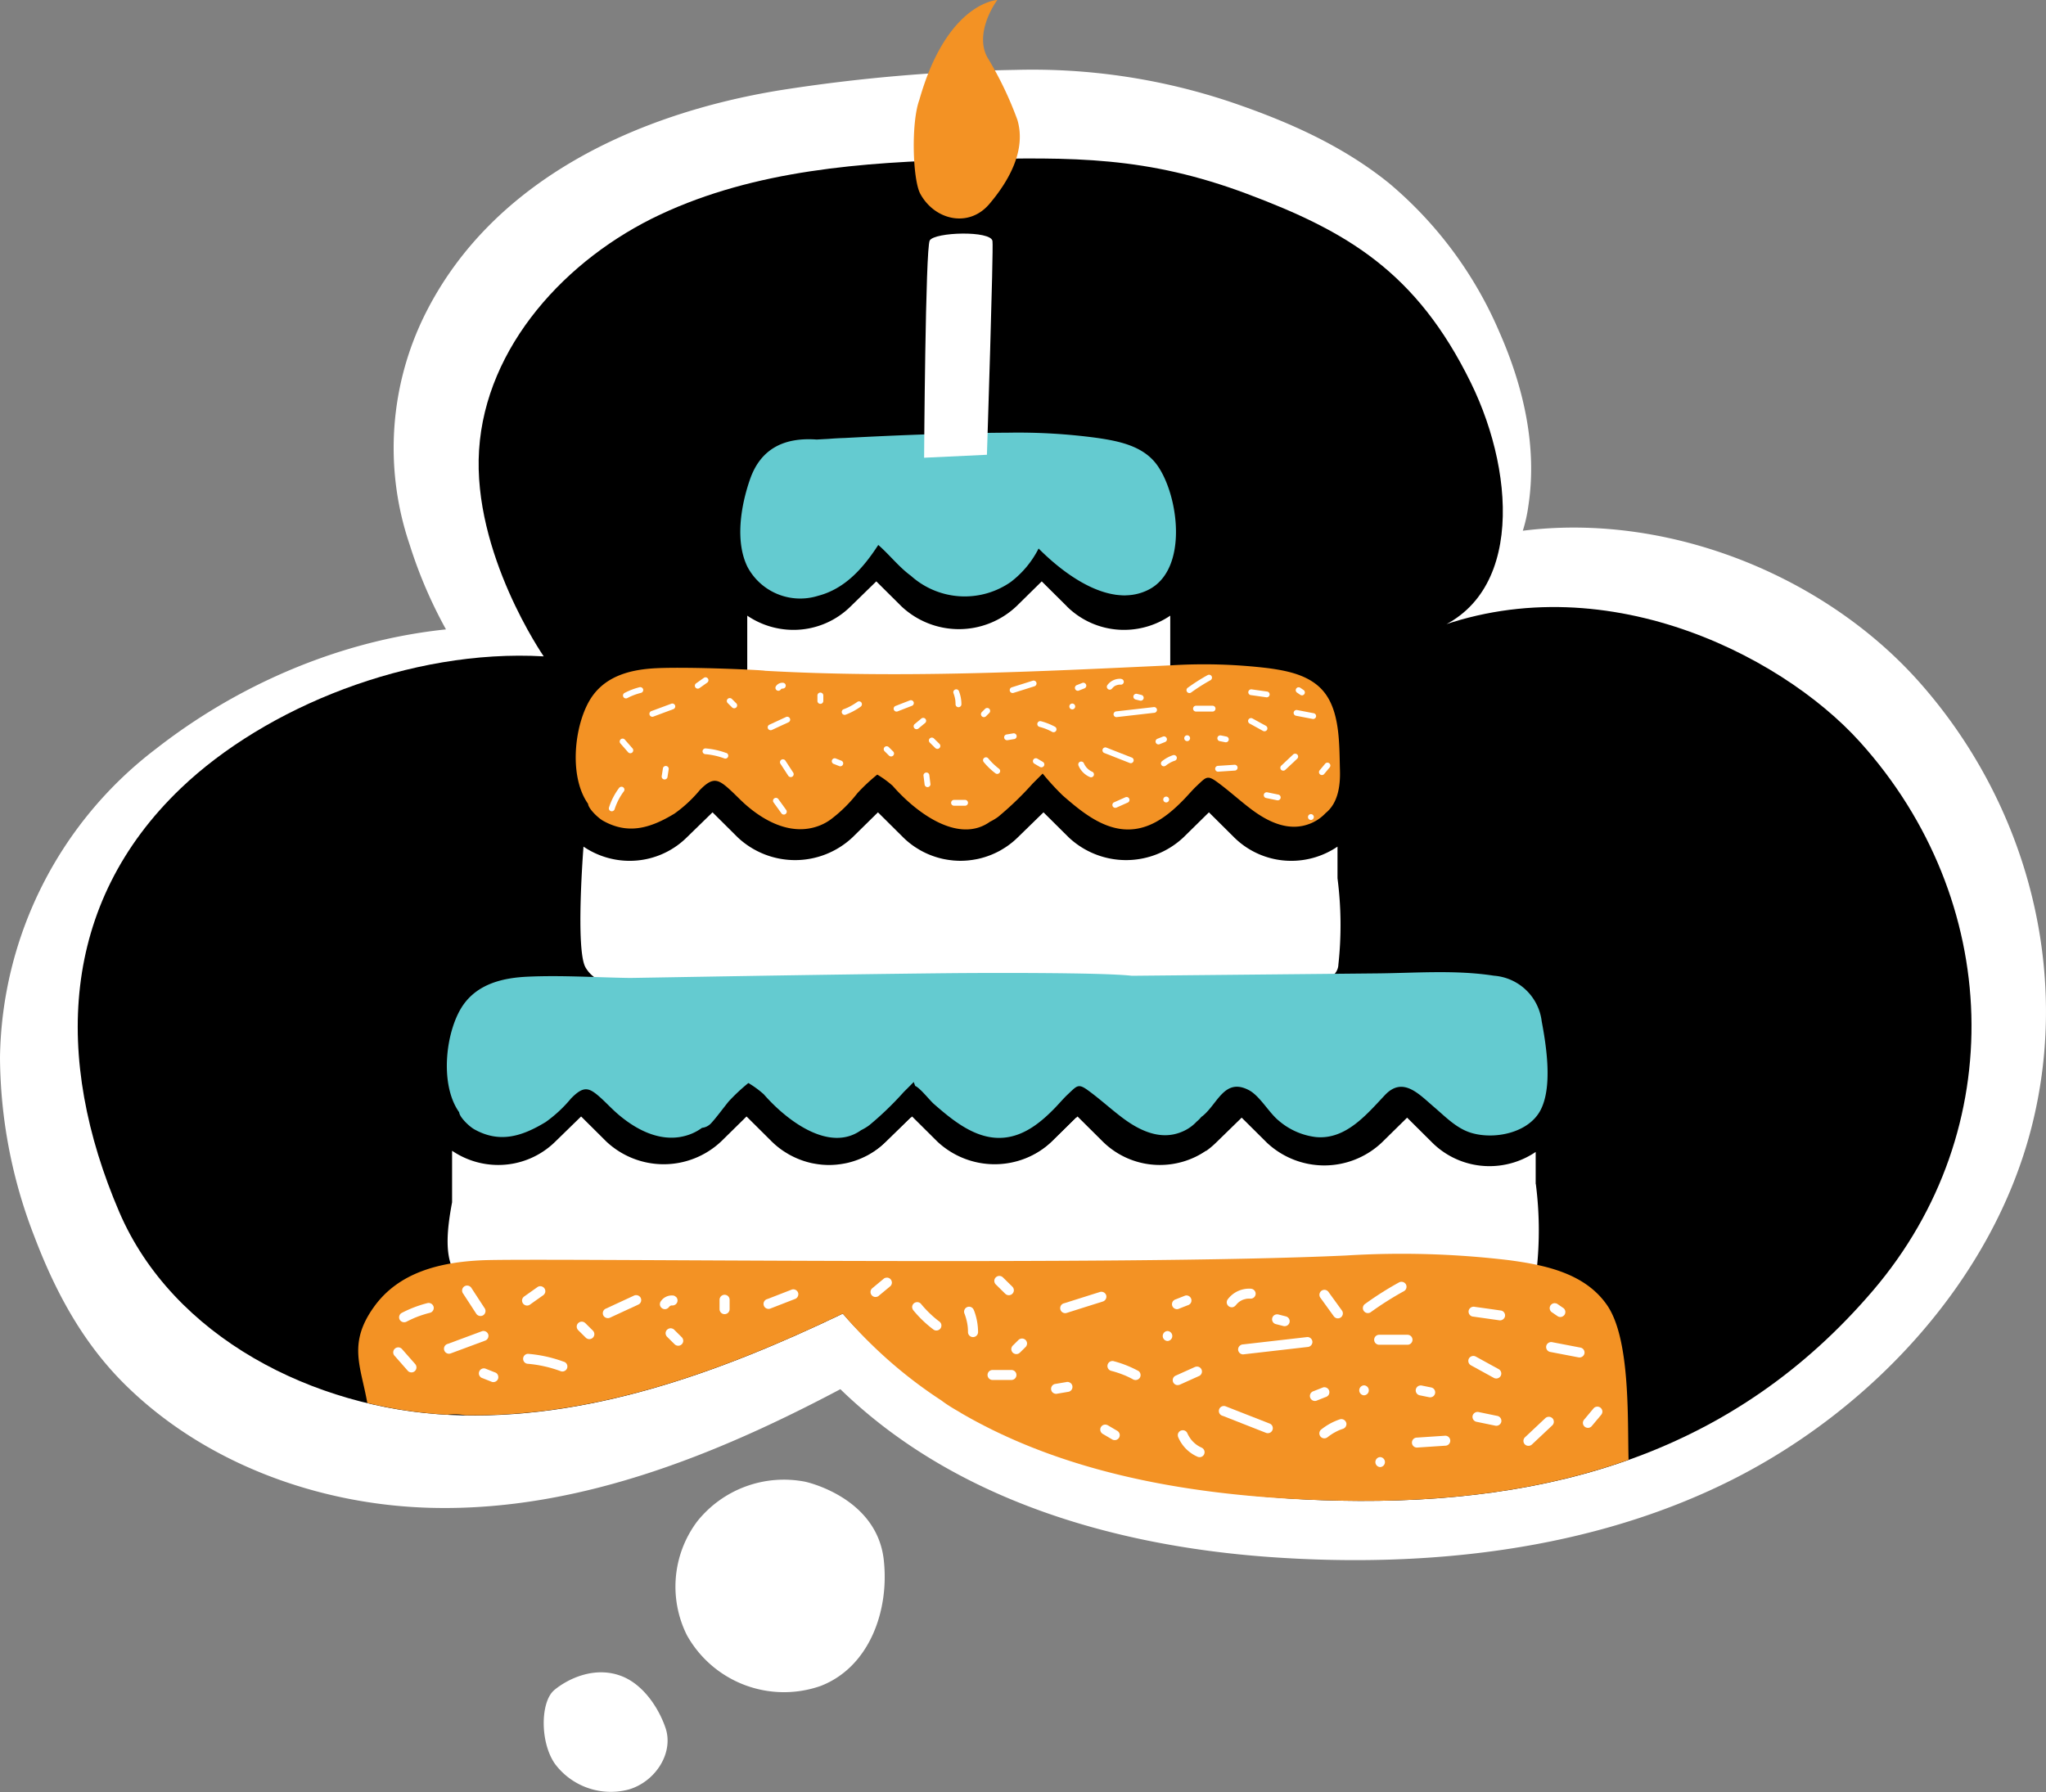 <svg xmlns="http://www.w3.org/2000/svg" width="213" height="186.587" viewBox="0 0 213 186.587"><rect x="0" y="0" width="213" height="186.587" fill="#808080" stroke="none"/><defs><style>.a{fill:#fff;}.b{fill:#f39224;}.c{fill:#64cbd0;}</style></defs><g transform="translate(-327.92 -84.44)"><path class="a" d="M378.859,148.689c-14.6-.222-30.04,7-38.86,16.433-12.6,13.47-12.535,30.813-4.619,47.6,6.444,13.667,22.109,21.026,37.016,21.08s29.165-5.992,42.279-13.164c13.638,14.766,35.144,18.977,55.049,18.529,23.227-.524,42.82-7.327,57.027-25.97s12.129-44.265-4.113-61.175c-9.242-9.623-29.935-19.1-48.512-9.928,11.158-3.335,9.909-17.94,4.355-28.338-6.473-12.119-14.237-16.309-25.3-20.013s-19.064-3.313-30.673-2.511c-11.372.787-23.021,2.189-33.1,7.574s-18.385,15.573-18.605,27.152,8.056,22.73,8.056,22.73" transform="translate(1.371 4.329)"/><path class="a" d="M380.23,146.722c-13-.13-25.937,4.788-36.082,12.724a41.12,41.12,0,0,0-16.228,32.121,52.1,52.1,0,0,0,3.561,18.608c2.2,5.793,5.047,11.117,9.513,15.514,8.278,8.146,20.028,12.432,31.583,12.773,16.049.474,31.377-6.08,45.16-13.6l-4.064-.519c11.927,12.8,29.441,18.042,46.52,19.253,16.218,1.149,33.353-.667,48.006-8.029,14.579-7.326,27.157-20.815,31.216-36.73,4.155-16.291-.494-33.664-11.591-46.241-11.176-12.668-30.522-19.36-47.045-14.722a42.159,42.159,0,0,0-6.977,2.7c-3.412,1.655-1.024,7.2,2.583,6.077a15.125,15.125,0,0,0,10.632-12.416c.978-6.234-.5-12.528-3.023-18.238a41.559,41.559,0,0,0-11.464-15.452c-4.844-3.913-10.471-6.4-16.343-8.407a64.928,64.928,0,0,0-22.561-3.392,176.215,176.215,0,0,0-24.5,2.118c-14.841,2.421-29.935,9.3-36.933,23.286a31.25,31.25,0,0,0-1.628,24.019,47.862,47.862,0,0,0,6.764,13.548,3.468,3.468,0,0,0,4.586,1.193c1.441-.836,2.281-3.093,1.2-4.549-5.613-7.6-9.388-17.866-6.62-27.078,3.788-12.608,16.211-19.915,28.57-22.85,7.178-1.7,14.543-2.267,21.889-2.731,6.689-.423,13.433-.634,20.011.756a70.036,70.036,0,0,1,9.945,2.986,44.048,44.048,0,0,1,6.986,3.22,31.422,31.422,0,0,1,11.044,10.679,46.429,46.429,0,0,1,2.651,4.707,31.367,31.367,0,0,1,3.039,11.907c.01.656-.005,1.313-.052,1.968-.024.318-.051.638-.093.956.088-.68-.049.217-.076.357a15.259,15.259,0,0,1-.55,2.062c.008-.027-.345.881-.156.435a6.581,6.581,0,0,0-.337.665c-.139.255-.288.508-.447.753-.1.162-.215.323-.327.479q.3-.37.078-.1a10.92,10.92,0,0,1-1.345,1.352c-.719.609.316-.2-.164.113-.3.2-.606.393-.924.567-.281.154-.57.3-.863.426.523-.227-.665.211-.78.247q1.292,3.038,2.583,6.077a35.228,35.228,0,0,1,24.112-2.032,42.5,42.5,0,0,1,30.519,27.995,43.489,43.489,0,0,1,1.947,20.867c-2.406,14.719-12.7,27.264-25.376,34.728-12.755,7.508-27.836,9.635-42.621,9.324-15.062-.318-31.3-3.558-43.067-13.469a48.7,48.7,0,0,1-4.285-4.091,3.433,3.433,0,0,0-4.066-.519c-11.288,6.155-23.552,11.7-36.583,12.579-10.21.692-20.693-1.756-28.781-7.879a30.455,30.455,0,0,1-9.341-11.423,50.967,50.967,0,0,1-4.781-16.137,35.4,35.4,0,0,1,1.731-15.973,34.739,34.739,0,0,1,9.133-13.448,51.175,51.175,0,0,1,34.5-13.474c4.318.044,4.321-6.6,0-6.649" transform="translate(0 2.972)"/><path d="M381.213,146.034c-13.92-.8-28.957,5.3-37.77,13.729-12.587,12.031-13.259,28.181-6.414,44.133,5.573,12.985,20.207,20.469,34.427,21.123s28.081-4.4,40.895-10.547c12.389,14.3,32.73,19.091,51.741,19.476,22.183.452,41.162-5.089,55.5-21.872s13.438-40.724-1.345-57.125c-8.412-9.334-27.756-18.989-45.867-11.205,10.787-2.654,10.214-16.3,5.351-26.21-5.666-11.545-12.9-15.761-23.291-19.657S436.4,94.027,425.285,94.3c-10.885.272-22.058,1.108-31.906,5.715s-18.2,13.756-18.894,24.528,6.728,21.488,6.728,21.488" transform="translate(3.309 6.748)"/><path class="a" d="M383.008,175.727a11.549,11.549,0,0,0-11.259,4.128,11.314,11.314,0,0,0-1.069,11.855A11.575,11.575,0,0,0,384.568,197c5.069-1.934,7.209-7.815,6.6-13.164-.744-6.527-8.156-8.107-8.156-8.107" transform="translate(28.754 62.998)"/><path class="a" d="M362.461,189.225c-1.426,1.2-1.5,5.427.1,7.689a7.259,7.259,0,0,0,7.7,2.639c2.8-.846,4.673-3.846,3.791-6.415-.714-2.086-2.284-4.433-4.446-5.331-2.847-1.179-5.725.222-7.151,1.418" transform="translate(23.148 71.205)"/><path d="M360.536,160.431a4.72,4.72,0,0,0,3.377-1.382l5.235-5.165,5.211,5.165a4.939,4.939,0,0,0,6.776,0l5.236-5.165,5.211,5.165a4.757,4.757,0,0,0,3.375,1.382h.034a4.713,4.713,0,0,0,3.375-1.382l5.236-5.165,5.211,5.165a4.942,4.942,0,0,0,6.777,0l5.235-5.165,5.211,5.165a4.8,4.8,0,0,0,8.17-3.372v-3.734a7.258,7.258,0,0,0-7.244-7.275c-.022,0-.046,0-.069,0H397.534a7.349,7.349,0,0,0-2.541.457,7.3,7.3,0,0,0-2.489-.457c-.022,0-.044,0-.068,0H363.08a7.307,7.307,0,0,0-7.339,7.275v3.734a4.781,4.781,0,0,0,4.795,4.754" transform="translate(19.248 41.667)"/><path class="a" d="M434.434,160.077c0-.02-.01-.037-.012-.056v-3.3a8.555,8.555,0,0,1-4.8,1.48,8.446,8.446,0,0,1-5.969-2.45l-2.617-2.6-2.643,2.6a8.722,8.722,0,0,1-11.963,0l-2.617-2.6-2.666,2.6a8.407,8.407,0,0,1-1.184.971v0c-.159.11-.323.211-.491.308l-.074.046c-.171.1-.343.188-.519.272-.017.008-.034.017-.051.024a8.464,8.464,0,0,1-1.69.6c-.032.007-.064.015-.1.024-.159.036-.323.064-.486.091-.088.015-.179.029-.267.041-.135.017-.272.034-.409.046-.218.017-.437.03-.658.03a.447.447,0,0,1-.047,0l-.047,0c-.222,0-.44-.014-.66-.03-.135-.012-.271-.029-.406-.046q-.137-.018-.269-.041c-.162-.027-.325-.056-.486-.091l-.095-.024a8.441,8.441,0,0,1-1.692-.6c-.017-.007-.034-.015-.051-.024-.176-.085-.349-.176-.519-.272l-.074-.046c-.168-.1-.332-.2-.492-.308v0a8.392,8.392,0,0,1-1.183-.971l-2.617-2.6-2.643,2.6a8.722,8.722,0,0,1-11.963,0l-2.617-2.6-2.666,2.6a8.452,8.452,0,0,1-5.969,2.45,8.55,8.55,0,0,1-4.795-1.48v5.361c-.457,2.453-.853,5.387.213,7.221.98,1.687,2.959,1.9,4.81,1.9,4.177,1.186,9.08.905,13.184.9,6.613-.007,13.213-.491,19.813-.881,6.429-.381,12.844-.606,19.285-.4,6.508.2,13.008.54,19.492-.276a1.659,1.659,0,0,0,.3-.068,1.533,1.533,0,0,0,1.491-1.484,37.772,37.772,0,0,0-.085-8.914" transform="translate(19.058 47.539)"/><path class="a" d="M410.6,111.737H381.241a7.309,7.309,0,0,0-7.339,7.277v3.734a4.784,4.784,0,0,0,4.8,4.754,4.72,4.72,0,0,0,3.375-1.382l5.235-5.167,5.213,5.167a4.939,4.939,0,0,0,6.776,0l5.235-5.167,5.211,5.167a4.8,4.8,0,0,0,8.172-3.372v-3.734a7.261,7.261,0,0,0-7.246-7.277H410.6m-3.424,16.952-2.617-2.6-2.643,2.6a8.722,8.722,0,0,1-11.963,0l-2.617-2.6-2.666,2.6a8.442,8.442,0,0,1-5.969,2.45,8.559,8.559,0,0,1-4.8-1.48V140.84a2.437,2.437,0,0,0,2.446,2.424h39.144a2.437,2.437,0,0,0,2.446-2.424V129.659a8.555,8.555,0,0,1-4.8,1.48,8.445,8.445,0,0,1-5.969-2.45" transform="translate(31.812 18.885)"/><path d="M368.623,141.717A4.717,4.717,0,0,0,372,140.335l5.235-5.165,5.211,5.165a4.941,4.941,0,0,0,6.777,0l5.235-5.165,5.211,5.165a4.757,4.757,0,0,0,3.377,1.382l.015,0,.017,0a4.72,4.72,0,0,0,3.377-1.382l5.236-5.165,5.209,5.165a4.942,4.942,0,0,0,6.778,0l5.235-5.165,5.211,5.165a4.8,4.8,0,0,0,8.17-3.372v-3.734a7.257,7.257,0,0,0-7.244-7.275H405.621a7.349,7.349,0,0,0-2.541.457,7.3,7.3,0,0,0-2.487-.457H371.167a7.307,7.307,0,0,0-7.339,7.275v3.734a4.781,4.781,0,0,0,4.795,4.754" transform="translate(24.843 28.721)"/><path class="a" d="M442.462,141.363c0-.02-.01-.037-.012-.056V138a8.555,8.555,0,0,1-4.8,1.48,8.452,8.452,0,0,1-5.969-2.45l-2.617-2.6-2.643,2.6a8.72,8.72,0,0,1-11.961,0l-2.619-2.6-2.666,2.6a8.393,8.393,0,0,1-1.183.971v0c-.161.11-.325.211-.492.308l-.074.046c-.171.1-.343.188-.519.272l-.051.025a8.569,8.569,0,0,1-1.69.594c-.032.007-.064.015-.1.024-.159.035-.323.064-.486.091-.088.015-.178.029-.267.039-.135.019-.272.036-.409.047-.218.017-.436.03-.658.03l-.047,0-.047,0c-.22,0-.44-.014-.658-.03-.137-.012-.272-.029-.408-.047-.09-.01-.179-.024-.269-.039-.162-.027-.325-.056-.486-.091l-.095-.024a8.546,8.546,0,0,1-1.692-.594l-.051-.025c-.176-.085-.348-.176-.519-.272l-.074-.046c-.168-.1-.33-.2-.492-.308v0a8.381,8.381,0,0,1-1.181-.971l-2.619-2.6-2.643,2.6a8.722,8.722,0,0,1-11.963,0l-2.617-2.6-2.666,2.6a8.452,8.452,0,0,1-5.969,2.45,8.55,8.55,0,0,1-4.795-1.48s-.853,10.748.213,12.582c.98,1.687,2.959,1.9,4.81,1.9,4.179,1.186,9.08.905,13.185.9,6.613-.007,13.215-.491,19.813-.881,6.429-.381,12.846-.606,19.285-.4,6.509.2,13.01.54,19.492-.276a1.593,1.593,0,0,0,.3-.068,1.532,1.532,0,0,0,1.49-1.484,37.766,37.766,0,0,0-.085-8.914" transform="translate(24.711 34.592)"/><path class="b" d="M442.907,136.359c-.076-2.462.03-5.732-1.435-7.855-1.362-1.974-3.822-2.485-6.057-2.785a55.959,55.959,0,0,0-10.1-.293c-14.149.663-28.1,1.365-42.265.568-.195-.08-7.767-.43-11.288-.269-2.534.117-5.109.719-6.664,2.881-1.844,2.565-2.582,8.265-.467,11.239.032.489,1.01,1.458,1.578,1.775,2.59,1.445,4.889.782,7.419-.755a13.846,13.846,0,0,0,2.646-2.46c1.36-1.391,1.9-1.156,3.194.034.555.513,1.071,1.066,1.643,1.562,2.079,1.8,4.845,3.187,7.61,2.115a5.153,5.153,0,0,0,1.184-.651,14.884,14.884,0,0,0,2.77-2.732,19.789,19.789,0,0,1,2.062-1.93,10.107,10.107,0,0,1,1.606,1.171c2.443,2.8,6.852,6.086,10.132,3.737a5.521,5.521,0,0,0,.861-.519,33.578,33.578,0,0,0,3.577-3.45l1.044-1.044a26.66,26.66,0,0,0,2.1,2.289c1.771,1.541,3.889,3.314,6.334,3.512,2.572.206,4.592-1.374,6.277-3.116.46-.475.883-.986,1.367-1.438.919-.861,1.049-1.113,2.042-.4,1.235.893,2.362,1.937,3.58,2.856,1.787,1.348,3.984,2.414,6.212,1.479a4.428,4.428,0,0,0,1.546-1.069c1.279-1.027,1.541-2.808,1.491-4.455" transform="translate(24.51 28.289)"/><path class="c" d="M416.87,114.448c-1.431-2-3.966-2.5-6.256-2.834a61.3,61.3,0,0,0-9.2-.545c-5.691.032-11.389.25-17.077.553-.557.017-1.11.047-1.655.093q-.629.033-1.255.069c-3.306-.24-5.808.885-6.942,4.145-.946,2.717-1.58,6.461-.254,9.131a6.22,6.22,0,0,0,7.327,3c2.856-.741,4.744-2.94,6.282-5.3,1.169,1.018,2.137,2.289,3.4,3.213a8.381,8.381,0,0,0,10.395.64,10.141,10.141,0,0,0,2.895-3.482c2.949,2.961,7.612,6.246,11.454,4.285,4.167-2.127,3.132-9.833.887-12.97" transform="translate(31.514 18.422)"/><path d="M380.819,160.5a4.713,4.713,0,0,0,3.375-1.382l5.236-5.165,5.209,5.165a4.941,4.941,0,0,0,6.777,0l5.236-5.165,5.209,5.165a4.763,4.763,0,0,0,3.377,1.382h.034a4.715,4.715,0,0,0,3.375-1.382l5.236-5.165,5.211,5.165a4.939,4.939,0,0,0,6.776,0l5.235-5.165,5.211,5.165a4.8,4.8,0,0,0,8.172-3.372v-3.734a7.26,7.26,0,0,0-7.246-7.275H417.817a7.359,7.359,0,0,0-2.543.457,7.288,7.288,0,0,0-2.487-.457H383.361a7.305,7.305,0,0,0-7.337,7.275v3.734a4.78,4.78,0,0,0,4.795,4.754" transform="translate(33.28 41.718)"/><path class="a" d="M458.552,160.15c0-.02-.01-.037-.012-.056v-3.3a8.56,8.56,0,0,1-4.8,1.48,8.452,8.452,0,0,1-5.969-2.45l-2.617-2.6-2.643,2.6a8.72,8.72,0,0,1-11.961,0l-2.619-2.6-2.666,2.6a8.409,8.409,0,0,1-1.184.971v0c-.159.108-.323.211-.491.308l-.074.046c-.171.1-.343.188-.519.272l-.051.024a8.575,8.575,0,0,1-1.69.6c-.032.007-.064.015-.1.024-.159.036-.323.064-.486.091-.088.015-.178.027-.267.039-.135.019-.272.036-.409.047-.218.017-.436.03-.658.03l-.047,0-.047,0c-.22,0-.44-.014-.658-.03-.137-.012-.272-.029-.408-.047-.09-.012-.179-.024-.269-.039-.162-.027-.325-.056-.486-.091l-.095-.024a8.552,8.552,0,0,1-1.692-.6l-.051-.024c-.176-.085-.349-.176-.519-.272L415,157.1c-.168-.1-.33-.2-.492-.308v0a8.491,8.491,0,0,1-1.183-.971l-2.617-2.6-2.643,2.6a8.722,8.722,0,0,1-11.963,0l-2.617-2.6-2.666,2.6a8.452,8.452,0,0,1-5.969,2.45,8.55,8.55,0,0,1-4.795-1.48v5.361c-.455,2.453-.853,5.387.213,7.221.98,1.687-11.728,2.152-9.877,2.147,4.177,1.186,23.767.656,27.871.653,6.613-.005,13.213-.489,19.813-.88,6.429-.381,12.846-.606,19.285-.4,6.508.2,13.01.54,19.492-.276a1.662,1.662,0,0,0,.3-.068,1.531,1.531,0,0,0,1.491-1.484,37.862,37.862,0,0,0-.085-8.914" transform="translate(29.253 47.589)"/><path class="c" d="M469.388,149.314a5.421,5.421,0,0,0-4.971-4.675c-3.979-.621-8.15-.277-12.159-.24l-25.525.249c-3.1-.357-15.514-.3-18.639-.274-13.976.14-33.387.506-33.639.5-3.524-.054-7.1-.294-10.623-.132-2.534.115-5.109.717-6.666,2.88-1.842,2.565-2.58,8.265-.465,11.239.032.489,1.01,1.458,1.579,1.776,2.59,1.443,4.889.78,7.419-.756a13.774,13.774,0,0,0,2.644-2.458c1.362-1.392,1.9-1.157,3.2.032.555.513,1.071,1.066,1.643,1.562,2.078,1.8,4.845,3.187,7.61,2.115a5.189,5.189,0,0,0,1.184-.651,1.506,1.506,0,0,0,.966-.5c.528-.575,1.142-1.418,1.8-2.237a19.618,19.618,0,0,1,2.062-1.93,10.23,10.23,0,0,1,1.6,1.171c2.446,2.8,6.854,6.087,10.134,3.739a5.442,5.442,0,0,0,.859-.521,33.27,33.27,0,0,0,3.578-3.45q.523-.52,1.044-1.044c.049.137.1.274.152.409.513.213,1.512,1.5,1.947,1.88,1.771,1.543,3.889,3.314,6.336,3.512,2.572.206,4.592-1.374,6.277-3.116.458-.475.883-.985,1.369-1.438.917-.861,1.046-1.113,2.04-.394,1.235.893,2.363,1.935,3.58,2.854,1.787,1.348,3.984,2.416,6.211,1.479a4.376,4.376,0,0,0,1.548-1.069,3.223,3.223,0,0,0,.479-.482c.044-.032.086-.061.129-.095,1.57-1.26,2.27-4.011,4.8-2.705,1.171.606,2.1,2.365,3.162,3.216a7.233,7.233,0,0,0,3.844,1.682c3.094.289,5.257-2.333,7.177-4.37,1.868-1.981,3.524-.115,5.125,1.25,1.184,1.01,2.333,2.227,3.876,2.687,2.428.722,5.972,0,7.207-2.385,1.267-2.446.592-6.727.1-9.314" transform="translate(19.023 41.393)"/><path class="a" d="M370.562,127.962a.307.307,0,0,0-.377-.211l-2.079.771a.3.3,0,1,0,.164.587q1.038-.388,2.079-.773a.312.312,0,0,0,.213-.374" transform="translate(27.646 29.953)"/><path class="a" d="M367.374,130.9l-.8-.914a.305.305,0,0,0-.433.43q.4.457.8.914a.305.305,0,1,0,.433-.43" transform="translate(26.381 31.449)"/><path class="a" d="M368.351,126.951a.312.312,0,0,0-.377-.211,7.119,7.119,0,0,0-1.567.6.3.3,0,0,0-.11.414.312.312,0,0,0,.418.11c.115-.059.23-.117.349-.171.032-.015.066-.029.1-.044l.041-.017c.059-.025.122-.049.183-.073a6.666,6.666,0,0,1,.751-.235.307.307,0,0,0,.213-.374" transform="translate(26.522 29.257)"/><path class="a" d="M373.607,130.973a8.071,8.071,0,0,0-2.15-.472.307.307,0,0,0-.306.3.311.311,0,0,0,.306.3,7.621,7.621,0,0,1,1.988.45.3.3,0,1,0,.162-.585" transform="translate(29.908 31.866)"/><path class="a" d="M373.628,127.947l-.459-.457a.327.327,0,0,0-.218-.088.312.312,0,0,0-.217.088.308.308,0,0,0-.09.215.317.317,0,0,0,.09.215l.46.457a.323.323,0,0,0,.217.088.315.315,0,0,0,.217-.088.3.3,0,0,0,.09-.215.31.31,0,0,0-.09-.215" transform="translate(30.942 29.723)"/><path class="a" d="M372.052,126.276a.316.316,0,0,0-.183-.14.3.3,0,0,0-.237.032l-.805.57a.333.333,0,0,0-.14.181.306.306,0,0,0,.45.343l.805-.57a.322.322,0,0,0,.14-.183.3.3,0,0,0-.03-.233" transform="translate(29.581 28.84)"/><path class="a" d="M369.33,131.731a.307.307,0,0,0-.183-.139.3.3,0,0,0-.237.03.289.289,0,0,0-.14.181c-.042.266-.083.531-.125.8a.321.321,0,0,0,.03.233.317.317,0,0,0,.183.14.314.314,0,0,0,.237-.032.3.3,0,0,0,.14-.181l.125-.8a.33.33,0,0,0-.03-.233" transform="translate(28.169 32.614)"/><path class="a" d="M366.854,132.9a.318.318,0,0,0-.42.108,6.836,6.836,0,0,0-1.037,2.022.3.3,0,0,0,.213.374.312.312,0,0,0,.377-.211,6.349,6.349,0,0,1,.976-1.876.3.3,0,0,0-.11-.416" transform="translate(25.92 33.498)"/><path class="a" d="M377.3,132.569q-.409-.624-.814-1.249a.314.314,0,0,0-.42-.108.3.3,0,0,0-.11.414l.814,1.249a.312.312,0,0,0,.42.108.306.306,0,0,0,.11-.415" transform="translate(33.206 32.329)"/><path class="a" d="M377.457,128.7a.315.315,0,0,0-.42-.108l-1.724.8a.3.3,0,0,0-.112.416.318.318,0,0,0,.421.108l1.724-.8a.3.3,0,0,0,.11-.416" transform="translate(32.683 30.517)"/><path class="a" d="M376.619,126.549c-.02-.015-.041-.032-.063-.047a.323.323,0,0,0-.154-.042.852.852,0,0,0-.217.019.914.914,0,0,0-.2.074.8.8,0,0,0-.308.284.23.23,0,0,0-.036.113.214.214,0,0,0,.005.122.319.319,0,0,0,.14.181.313.313,0,0,0,.237.03.331.331,0,0,0,.164-.118l0,0a.472.472,0,0,1,.059-.058l.042-.025.056-.015c.019,0,.039,0,.058,0a.247.247,0,0,0,.117-.027.238.238,0,0,0,.1-.063.31.31,0,0,0,.09-.215.3.3,0,0,0-.09-.215" transform="translate(33.012 29.07)"/><path class="a" d="M380.249,131.487l-.047-.061a.315.315,0,0,0-.135-.08l-.575-.227a.306.306,0,0,0-.237.03.313.313,0,0,0-.14.181.3.3,0,0,0,.03.233l.047.063a.325.325,0,0,0,.137.078l.574.228a.306.306,0,0,0,.377-.213.3.3,0,0,0-.03-.233" transform="translate(35.411 32.286)"/><path class="a" d="M376.876,134.825c-.272-.377-.543-.755-.817-1.132a.326.326,0,0,0-.183-.139.309.309,0,0,0-.235.03.3.3,0,0,0-.11.415c.272.377.543.755.817,1.132a.307.307,0,0,0,.42.11.306.306,0,0,0,.108-.416" transform="translate(32.908 33.972)"/><path class="a" d="M381.781,127.755a.31.31,0,0,0-.42-.108,6.62,6.62,0,0,1-.707.445c-.12.066-.244.127-.367.183l-.1.044-.066.027c-.061.025-.122.049-.183.073a.3.3,0,1,0,.162.585,6.661,6.661,0,0,0,1.567-.832.311.311,0,0,0,.11-.416" transform="translate(35.834 29.86)"/><path class="a" d="M378.743,127.154a.313.313,0,0,0-.217-.09.306.306,0,0,0-.306.3v.57a.307.307,0,0,0,.523.215.317.317,0,0,0,.09-.215v-.57a.312.312,0,0,0-.09-.215" transform="translate(34.799 29.489)"/><path class="a" d="M383.282,130.912l-.46-.457a.322.322,0,0,0-.215-.088.316.316,0,0,0-.218.088.308.308,0,0,0-.09.215.316.316,0,0,0,.09.215l.46.457a.323.323,0,0,0,.217.088.309.309,0,0,0,.217-.088.3.3,0,0,0,.09-.215.309.309,0,0,0-.09-.215" transform="translate(37.621 31.774)"/><path class="a" d="M385,127.757a.31.31,0,0,0-.377-.211q-.746.289-1.49.58a.3.3,0,1,0,.162.585q.746-.292,1.492-.58a.312.312,0,0,0,.213-.374" transform="translate(38.044 29.811)"/><path class="a" d="M386.179,130.491c-.191-.19-.386-.379-.577-.568a.319.319,0,0,0-.217-.088.315.315,0,0,0-.217.088.3.3,0,0,0-.09.215.309.309,0,0,0,.09.215l.577.568a.323.323,0,0,0,.217.088.312.312,0,0,0,.217-.088.3.3,0,0,0,.09-.215.31.31,0,0,0-.09-.215" transform="translate(39.545 31.406)"/><path class="a" d="M385.351,128.709a.307.307,0,0,0-.217-.088l-.081.01a.3.3,0,0,0-.135.078l-.689.572a.3.3,0,0,0-.09.215.309.309,0,0,0,.09.215.313.313,0,0,0,.217.09c.027-.005.054-.008.081-.012a.313.313,0,0,0,.135-.078l.689-.572a.3.3,0,0,0,0-.43" transform="translate(38.895 30.566)"/><path class="a" d="M385.359,132.288a.332.332,0,0,0-.09-.215.3.3,0,0,0-.217-.088.312.312,0,0,0-.217.088.291.291,0,0,0-.09.215c.039.3.076.607.115.912a.328.328,0,0,0,.09.215.317.317,0,0,0,.217.09.31.31,0,0,0,.217-.09.288.288,0,0,0,.09-.215c-.039-.3-.078-.607-.115-.912" transform="translate(39.314 32.893)"/><path class="a" d="M387.9,133.669h-1.15a.3.3,0,1,0,0,.607h1.15a.3.3,0,1,0,0-.607" transform="translate(40.49 34.058)"/><path class="a" d="M390.18,132.392a.352.352,0,0,0-.14-.181l-.036-.027,0,0c-.025-.019-.049-.039-.074-.058l-.152-.127c-.1-.088-.2-.178-.3-.272a6.863,6.863,0,0,1-.543-.589.3.3,0,0,0-.217-.09.316.316,0,0,0-.217.09.309.309,0,0,0-.09.215.354.354,0,0,0,.09.215,7.073,7.073,0,0,0,1.232,1.169.313.313,0,0,0,.237.03.317.317,0,0,0,.183-.14.3.3,0,0,0,.03-.233" transform="translate(41.848 32.244)"/><path class="a" d="M389.213,128.2a.221.221,0,0,0-.064-.1.308.308,0,0,0-.217-.088.318.318,0,0,0-.215.088l-.345.343a.23.23,0,0,0-.064.1.236.236,0,0,0-.025.117.238.238,0,0,0,.025.118.23.23,0,0,0,.064.1.3.3,0,0,0,.215.09.321.321,0,0,0,.218-.09l.343-.342a.212.212,0,0,0,.064-.1.265.265,0,0,0,0-.233" transform="translate(41.761 30.142)"/><path class="a" d="M387.184,127.086a.333.333,0,0,0-.14-.181.314.314,0,0,0-.237-.03.305.305,0,0,0-.213.372,3.6,3.6,0,0,1,.174.606c.01.049.017.1.025.149l0,.024.007.069q.015.162.015.325a.306.306,0,0,0,.612,0,3.7,3.7,0,0,0-.247-1.333" transform="translate(40.582 29.35)"/><path class="a" d="M392.835,126.549a.309.309,0,0,0-.377-.211l-2.182.689a.3.3,0,1,0,.162.585l2.184-.689a.31.31,0,0,0,.213-.374" transform="translate(42.984 28.977)"/><path class="a" d="M393.6,129.411a6.749,6.749,0,0,0-1.463-.58.3.3,0,1,0-.162.587,6.356,6.356,0,0,1,.7.227c.029.012.054.024.083.034l0,0,.029.012c.054.024.108.047.162.073.115.054.228.11.34.171a.311.311,0,0,0,.418-.108.308.308,0,0,0-.108-.416" transform="translate(44.159 30.705)"/><path class="a" d="M391,129.793a.313.313,0,0,0-.14-.181l-.073-.03a.3.3,0,0,0-.164,0l-.689.115a.3.3,0,0,0-.215.372.3.3,0,0,0,.14.183l.074.03a.33.33,0,0,0,.162,0c.23-.039.46-.078.69-.115a.3.3,0,0,0,.213-.374" transform="translate(42.749 31.223)"/><path class="a" d="M392.657,131.667a.313.313,0,0,0-.14-.181l-.577-.34a.318.318,0,0,0-.235-.03.311.311,0,0,0-.183.139.3.3,0,0,0-.03.235.311.311,0,0,0,.139.181l.577.34a.329.329,0,0,0,.237.03.317.317,0,0,0,.183-.14.3.3,0,0,0,.03-.233" transform="translate(43.972 32.284)"/><path class="a" d="M394.022,127.739a.3.3,0,0,0,0,.607.3.3,0,0,0,0-.607" transform="translate(45.527 29.956)"/><path class="a" d="M395.238,126.682a.314.314,0,0,0-.14-.181.3.3,0,0,0-.237-.03c-.191.076-.384.151-.575.228a.231.231,0,0,0-.1.054.221.221,0,0,0-.078.085.3.3,0,0,0-.03.233.3.3,0,0,0,.376.213l.577-.228a.253.253,0,0,0,.1-.054.225.225,0,0,0,.078-.086.3.3,0,0,0,.032-.233" transform="translate(45.758 29.069)"/><path class="a" d="M400.658,127.956l-3.912.448a.315.315,0,0,0-.306.3.307.307,0,0,0,.306.3l3.912-.448a.315.315,0,0,0,.306-.3.307.307,0,0,0-.306-.3" transform="translate(47.405 30.105)"/><path class="a" d="M398.691,127.4a.316.316,0,0,0-.183-.14l-.46-.113a.322.322,0,0,0-.237.03.313.313,0,0,0-.14.181.309.309,0,0,0,.032.235.315.315,0,0,0,.183.139l.46.115a.324.324,0,0,0,.235-.03.319.319,0,0,0,.142-.183.313.313,0,0,0-.032-.233" transform="translate(48.25 29.541)"/><path class="a" d="M397.484,126.218a1.632,1.632,0,0,0-.8.157,1.6,1.6,0,0,0-.616.518.3.3,0,0,0-.03.233.306.306,0,0,0,.377.213.358.358,0,0,0,.173-.13c-.005.008-.01.014,0,0l.022-.025c.017-.02.034-.039.052-.058a1.266,1.266,0,0,1,.112-.1l.017-.014.066-.042A1.526,1.526,0,0,1,397,126.9l.007,0v0l.074-.025a1.154,1.154,0,0,1,.151-.037l.027-.005a.409.409,0,0,1,.064-.005,1.33,1.33,0,0,1,.164,0,.305.305,0,0,0,.306-.3.313.313,0,0,0-.306-.3" transform="translate(47.122 28.901)"/><path class="a" d="M398.787,131.488l-2.641-1.037a.3.3,0,1,0-.162.585l2.639,1.037a.3.3,0,1,0,.164-.585" transform="translate(46.932 31.821)"/><path class="a" d="M395.753,132.385a1.888,1.888,0,0,1-.318-.178c-.022-.014-.041-.029-.061-.044l-.035-.029c-.046-.039-.091-.081-.134-.124a1.722,1.722,0,0,1-.118-.13l-.029-.036.007.008-.052-.076a1.927,1.927,0,0,1-.173-.318.3.3,0,0,0-.183-.14.32.32,0,0,0-.237.03.305.305,0,0,0-.14.181.354.354,0,0,0,.03.235,2.257,2.257,0,0,0,1.134,1.144.338.338,0,0,0,.237.03.314.314,0,0,0,.183-.139.308.308,0,0,0-.11-.416" transform="translate(45.904 32.426)"/><path class="a" d="M394.74,131.631l0,0c.012.017.044.049,0,0" transform="translate(46.229 32.648)"/><path class="a" d="M398.111,133.64a.317.317,0,0,0-.183-.14.354.354,0,0,0-.235.032l-1.171.523a.306.306,0,0,0-.142.183.312.312,0,0,0,.03.233.32.32,0,0,0,.184.14.356.356,0,0,0,.235-.032l1.172-.523a.317.317,0,0,0,.14-.183.312.312,0,0,0-.032-.233" transform="translate(47.356 33.935)"/><path class="a" d="M401,131.131a.311.311,0,0,0-.377-.211,3.742,3.742,0,0,0-1.172.643.3.3,0,0,0,.217.519.345.345,0,0,0,.217-.09.478.478,0,0,0,.058-.044l-.024.022.032-.029c.039-.029.079-.056.118-.083.079-.052.162-.1.247-.149s.171-.088.259-.127l.01-.005.066-.025c.046-.017.091-.032.137-.047a.31.31,0,0,0,.213-.374" transform="translate(49.425 32.147)"/><path class="a" d="M399.692,131.536h0" transform="translate(49.651 32.583)"/><path class="a" d="M400.2,129.984a.313.313,0,0,0-.14-.181.3.3,0,0,0-.237-.03l-.575.227a.264.264,0,0,0-.1.056.236.236,0,0,0-.078.085.313.313,0,0,0-.03.233.308.308,0,0,0,.142.183.3.3,0,0,0,.235.03l.575-.228a.263.263,0,0,0,.1-.054.229.229,0,0,0,.08-.086.3.3,0,0,0,.03-.233" transform="translate(49.191 31.353)"/><path class="a" d="M399.8,133.467a.3.3,0,0,0,0,.607.3.3,0,0,0,0-.607" transform="translate(49.525 33.918)"/><path class="a" d="M403.366,127.874H401.64a.3.3,0,1,0,0,.607h1.726a.3.3,0,1,0,0-.607" transform="translate(50.79 30.049)"/><path class="a" d="M403.544,126.116a.312.312,0,0,0-.42-.108,19.452,19.452,0,0,0-2.044,1.3.3.3,0,1,0,.31.524,19.464,19.464,0,0,1,2.044-1.3.308.308,0,0,0,.11-.416" transform="translate(50.511 28.73)"/><path class="a" d="M406.729,127.1l-1.611-.228a.314.314,0,0,0-.376.213.307.307,0,0,0,.213.374q.8.112,1.611.227a.312.312,0,0,0,.376-.211.306.306,0,0,0-.213-.374" transform="translate(53.144 29.352)"/><path class="a" d="M406.579,129.443l-1.4-.768a.312.312,0,0,0-.42.108.309.309,0,0,0,.11.416q.7.383,1.4.768a.313.313,0,0,0,.42-.108.309.309,0,0,0-.11-.416" transform="translate(53.135 30.576)"/><path class="a" d="M403.974,129.963a.3.3,0,0,0-.183-.139l-.575-.117a.325.325,0,0,0-.235.032.3.3,0,0,0-.11.414.3.3,0,0,0,.183.14l.575.115a.333.333,0,0,0,.235-.03.312.312,0,0,0,.142-.183.3.3,0,0,0-.032-.233" transform="translate(51.825 31.312)"/><path class="a" d="M401.092,129.693a.3.3,0,0,0,0,.607.3.3,0,0,0,0-.607" transform="translate(50.418 31.308)"/><path class="a" d="M404.725,131.507l-1.726.113a.3.3,0,1,0,0,.607q.863-.056,1.726-.113a.3.3,0,1,0,0-.607" transform="translate(51.731 32.562)"/><path class="a" d="M407.219,133.445q-.574-.119-1.147-.237a.311.311,0,0,0-.377.211.307.307,0,0,0,.213.374q.576.119,1.149.237a.312.312,0,0,0,.376-.211.306.306,0,0,0-.213-.374" transform="translate(53.801 33.734)"/><path class="a" d="M408.466,130.911a.315.315,0,0,0-.433,0q-.619.584-1.24,1.166a.306.306,0,0,0,0,.43.315.315,0,0,0,.433,0q.622-.584,1.24-1.166a.3.3,0,0,0,0-.43" transform="translate(54.506 32.091)"/><path class="a" d="M409.636,128.476l-1.727-.332a.313.313,0,0,0-.377.213.308.308,0,0,0,.215.372q.863.167,1.727.332a.311.311,0,0,0,.376-.211.305.305,0,0,0-.213-.374" transform="translate(55.073 30.232)"/><path class="a" d="M408.593,127.194l-.03-.073a.306.306,0,0,0-.11-.108l-.342-.233a.235.235,0,0,0-.115-.036.213.213,0,0,0-.122.005.217.217,0,0,0-.1.054.238.238,0,0,0-.079.085.308.308,0,0,0-.03.235l.03.073a.306.306,0,0,0,.11.108l.342.233a.229.229,0,0,0,.113.036.255.255,0,0,0,.123-.005.234.234,0,0,0,.1-.054.243.243,0,0,0,.079-.086.3.3,0,0,0,.03-.233" transform="translate(55.16 29.263)"/><path class="a" d="M410.179,131.465a.307.307,0,0,0-.217-.088.3.3,0,0,0-.217.088l-.574.685a.317.317,0,0,0-.09.215.307.307,0,0,0,.523.215l.573-.685a.332.332,0,0,0,.09-.215.309.309,0,0,0-.09-.215" transform="translate(56.152 32.472)"/><path class="a" d="M408.706,134.545a.3.3,0,0,0,0,.607.3.3,0,0,0,0-.607" transform="translate(55.686 34.664)"/><path class="b" d="M482.215,183.054c-.125-4.147.218-12.547-2.238-16.108-2.289-3.319-6.424-4.175-10.178-4.68a94.086,94.086,0,0,0-16.978-.492c-23.782,1.115-84.093.232-90.011.5-4.26.2-8.591,1.206-11.2,4.842-2.754,3.83-1.37,6.192-.7,10.016a45.988,45.988,0,0,0,8.347,1.22,6.261,6.261,0,0,1,1.851.054c13.662.225,26.968-4.663,39.3-10.581a47.493,47.493,0,0,0,10.278,9.05c.893.685,1.915,1.2,2.007,1.287,11.611,6.771,25.75,8.862,39.457,9.139,10.843.222,20.918-1,30.062-4.252" transform="translate(15.249 53.391)"/><path class="a" d="M359.844,166.737a.527.527,0,0,0-.645-.362l-3.556,1.321a.52.52,0,1,0,.277,1l3.558-1.321a.535.535,0,0,0,.365-.64" transform="translate(18.913 56.668)"/><path class="a" d="M354.392,169.089l-1.374-1.563a.522.522,0,1,0-.741.734l1.374,1.563a.522.522,0,0,0,.741-.734" transform="translate(16.748 57.377)"/><path class="a" d="M356.065,165.009a.533.533,0,0,0-.645-.362,12.346,12.346,0,0,0-2.682,1.027.521.521,0,0,0-.189.711.539.539,0,0,0,.717.186c.2-.1.394-.2.6-.289.056-.027.115-.052.173-.078l.068-.029c.1-.042.206-.083.311-.124a11.675,11.675,0,0,1,1.286-.4.526.526,0,0,0,.365-.639" transform="translate(16.99 55.478)"/><path class="a" d="M364.307,168.57a13.962,13.962,0,0,0-3.676-.809.519.519,0,1,0,0,1.039,13.008,13.008,0,0,1,3.4.771.52.52,0,1,0,.279-1" transform="translate(22.268 57.644)"/><path class="a" d="M365.09,166.713l-.787-.78a.538.538,0,0,0-.371-.152.531.531,0,0,0-.371.152.511.511,0,0,0-.154.367.543.543,0,0,0,.154.367l.787.78a.541.541,0,0,0,.371.152.531.531,0,0,0,.371-.152.525.525,0,0,0,.154-.367.546.546,0,0,0-.154-.367" transform="translate(24.552 56.274)"/><path class="a" d="M362.395,163.856a.526.526,0,0,0-.315-.239.516.516,0,0,0-.4.052l-1.377.974a.565.565,0,0,0-.24.311.523.523,0,0,0,.77.587q.688-.49,1.377-.976a.567.567,0,0,0,.24-.31.534.534,0,0,0-.052-.4" transform="translate(22.224 54.765)"/><path class="a" d="M358.724,165.951q-.7-1.068-1.392-2.135a.535.535,0,0,0-.717-.186.524.524,0,0,0-.188.711l1.392,2.135a.535.535,0,0,0,.717.186.526.526,0,0,0,.188-.711" transform="translate(19.671 54.736)"/><path class="a" d="M368.94,164.4a.542.542,0,0,0-.717-.186l-2.951,1.365a.519.519,0,0,0-.188.711.542.542,0,0,0,.717.186l2.951-1.365a.519.519,0,0,0,.188-.711" transform="translate(25.663 55.146)"/><path class="a" d="M370.2,164.322l-.1-.081a.525.525,0,0,0-.266-.071,1.36,1.36,0,0,0-.37.032,1.415,1.415,0,0,0-.34.125,1.35,1.35,0,0,0-.526.487.406.406,0,0,0-.063.193.4.4,0,0,0,.01.208.525.525,0,0,0,.645.362.566.566,0,0,0,.279-.2l0,0a1.09,1.09,0,0,1,.1-.1c.024-.015.049-.029.074-.042a.9.9,0,0,1,.1-.027c.032,0,.064,0,.1,0a.4.4,0,0,0,.2-.044.4.4,0,0,0,.167-.108.515.515,0,0,0,0-.734" transform="translate(28.092 55.158)"/><path class="a" d="M359.347,169.3l-.081-.1a.542.542,0,0,0-.232-.134l-.985-.391a.523.523,0,0,0-.643.364.508.508,0,0,0,.052.4c.027.036.054.071.083.107a.507.507,0,0,0,.23.132l.983.391a.528.528,0,0,0,.4-.052.517.517,0,0,0,.24-.31.526.526,0,0,0-.052-.4" transform="translate(20.387 58.261)"/><path class="a" d="M411.483,166.013q-.7-.967-1.4-1.935a.553.553,0,0,0-.313-.239.536.536,0,0,0-.4.052.524.524,0,0,0-.188.711q.7.967,1.4,1.935a.567.567,0,0,0,.313.239.543.543,0,0,0,.4-.052.521.521,0,0,0,.188-.711" transform="translate(56.166 54.919)"/><path class="a" d="M373.092,164.278a.538.538,0,0,0-.371-.152.531.531,0,0,0-.369.152.537.537,0,0,0-.156.367v.975a.524.524,0,0,0,1.049,0v-.975a.528.528,0,0,0-.154-.367" transform="translate(30.633 55.129)"/><path class="a" d="M370.56,167.12l-.787-.78a.538.538,0,0,0-.371-.152.531.531,0,0,0-.371.152.511.511,0,0,0-.154.367.546.546,0,0,0,.154.367l.787.78a.545.545,0,0,0,.371.152.531.531,0,0,0,.371-.152.525.525,0,0,0,.154-.367.543.543,0,0,0-.154-.367" transform="translate(28.336 56.556)"/><path class="a" d="M378.5,164.175a.529.529,0,0,0-.645-.362l-2.551.991a.52.52,0,1,0,.279,1q1.277-.495,2.55-.991a.533.533,0,0,0,.367-.639" transform="translate(32.515 54.894)"/><path class="a" d="M390.986,164.089c-.328-.325-.658-.648-.986-.971a.538.538,0,0,0-.371-.152.531.531,0,0,0-.371.152.517.517,0,0,0-.154.367.538.538,0,0,0,.154.367l.986.971a.541.541,0,0,0,.37.152.531.531,0,0,0,.371-.152.517.517,0,0,0,.154-.367.535.535,0,0,0-.154-.367" transform="translate(42.329 54.327)"/><path class="a" d="M383.559,163.222a.526.526,0,0,0-.371-.152l-.139.019a.532.532,0,0,0-.232.134l-1.178.978a.519.519,0,0,0,.37.886c.046-.005.093-.012.139-.019a.5.5,0,0,0,.232-.134q.589-.487,1.178-.978a.517.517,0,0,0,.154-.367.528.528,0,0,0-.154-.367" transform="translate(37.059 54.399)"/><path class="a" d="M391.177,168.755H389.21a.519.519,0,1,0,0,1.039h1.968a.519.519,0,1,0,0-1.039" transform="translate(42.039 58.332)"/><path class="a" d="M387.079,166.878a.591.591,0,0,0-.242-.31l-.058-.046-.005,0-.127-.1c-.088-.071-.174-.142-.261-.215-.176-.151-.349-.306-.514-.467a11.371,11.371,0,0,1-.929-1.008.531.531,0,0,0-.371-.152.541.541,0,0,0-.371.152.53.53,0,0,0-.154.367.6.6,0,0,0,.154.367,12.042,12.042,0,0,0,2.106,2,.527.527,0,0,0,.717-.186.528.528,0,0,0,.052-.4" transform="translate(38.832 55.441)"/><path class="a" d="M391.743,167.138a.4.4,0,0,0-.108-.168.542.542,0,0,0-.371-.152.558.558,0,0,0-.371.152q-.294.294-.59.585a.4.4,0,0,0-.108.167.369.369,0,0,0-.044.2.378.378,0,0,0,.044.2.388.388,0,0,0,.108.166.526.526,0,0,0,.37.152.541.541,0,0,0,.371-.152l.591-.584a.4.4,0,0,0,.108-.168.463.463,0,0,0,0-.4" transform="translate(43.054 56.992)"/><path class="a" d="M388.273,165.241a.556.556,0,0,0-.24-.31.536.536,0,0,0-.4-.052.525.525,0,0,0-.365.638,5.962,5.962,0,0,1,.3,1.034c.017.085.03.171.044.255l.005.041c.005.039.008.078.014.118.017.186.025.371.025.558a.525.525,0,0,0,1.049,0,6.38,6.38,0,0,0-.425-2.282" transform="translate(41.037 55.637)"/><path class="a" d="M397.94,164.322a.53.53,0,0,0-.645-.362q-1.868.589-3.734,1.179a.52.52,0,1,0,.277,1q1.868-.591,3.736-1.179a.532.532,0,0,0,.365-.64" transform="translate(45.147 55)"/><path class="a" d="M399.243,169.217a11.445,11.445,0,0,0-2.5-.991.52.52,0,1,0-.279,1,10.633,10.633,0,0,1,1.2.391l.14.056.007,0,.049.02c.091.041.186.081.277.124.2.091.391.189.582.293a.533.533,0,0,0,.716-.186.526.526,0,0,0-.188-.711" transform="translate(47.157 57.954)"/><path class="a" d="M394.805,169.871a.519.519,0,0,0-.24-.31l-.125-.052a.521.521,0,0,0-.279,0l-1.181.2a.519.519,0,0,0-.311.239.525.525,0,0,0-.052.4.516.516,0,0,0,.24.311l.124.052a.557.557,0,0,0,.279,0l1.181-.2a.523.523,0,0,0,.313-.239.535.535,0,0,0,.052-.4" transform="translate(44.746 58.84)"/><path class="a" d="M397.636,173.076a.539.539,0,0,0-.24-.311c-.328-.193-.658-.386-.986-.58a.551.551,0,0,0-.4-.051.528.528,0,0,0-.313.239.516.516,0,0,0-.052.4.545.545,0,0,0,.24.311q.495.289.986.58a.552.552,0,0,0,.4.052.541.541,0,0,0,.313-.239.521.521,0,0,0,.052-.4" transform="translate(46.837 60.657)"/><path class="a" d="M399.969,166.357a.52.52,0,0,0,0,1.039.52.52,0,0,0,0-1.039" transform="translate(49.496 56.673)"/><path class="a" d="M402.047,164.551a.525.525,0,0,0-.24-.31.5.5,0,0,0-.4-.052q-.492.193-.983.389a.4.4,0,0,0-.178.093.385.385,0,0,0-.135.146.535.535,0,0,0-.054.4.521.521,0,0,0,.242.31.512.512,0,0,0,.4.052q.492-.2.985-.389a.408.408,0,0,0,.178-.093.414.414,0,0,0,.135-.146.535.535,0,0,0,.052-.4" transform="translate(49.891 55.156)"/><path class="a" d="M411.318,166.728l-6.689.766a.539.539,0,0,0-.523.519.525.525,0,0,0,.523.521l6.689-.768a.536.536,0,0,0,.525-.519.526.526,0,0,0-.525-.519" transform="translate(52.708 56.928)"/><path class="a" d="M407.956,165.783a.541.541,0,0,0-.313-.239l-.787-.2a.56.56,0,0,0-.4.052.528.528,0,0,0-.24.311.517.517,0,0,0,.367.638l.785.2a.552.552,0,0,0,.4-.052.517.517,0,0,0,.188-.711" transform="translate(54.154 55.964)"/><path class="a" d="M405.891,163.755a2.783,2.783,0,0,0-1.362.269,2.746,2.746,0,0,0-1.051.885.52.52,0,0,0-.054.4.533.533,0,0,0,.242.31.525.525,0,0,0,.4.052.583.583,0,0,0,.3-.222c-.01.014-.019.025,0,.007l.039-.046c.027-.034.058-.066.088-.1.061-.061.125-.117.189-.173l.032-.022c.035-.025.073-.049.112-.073a2.4,2.4,0,0,1,.235-.125l.01,0,0,0c.042-.015.083-.03.125-.044.085-.025.173-.047.259-.064l.047-.008c.035-.005.073-.007.107-.008a2.244,2.244,0,0,1,.283,0,.525.525,0,0,0,.525-.519.535.535,0,0,0-.525-.519" transform="translate(52.225 54.868)"/><path class="a" d="M408.12,172.771,403.6,171a.52.52,0,1,0-.279,1q2.259.888,4.517,1.775a.52.52,0,1,0,.279-1" transform="translate(51.9 59.864)"/><path class="a" d="M402.93,174.3a3.3,3.3,0,0,1-.545-.3c-.034-.024-.069-.047-.1-.074s-.042-.032-.063-.049c-.08-.068-.156-.139-.23-.211s-.135-.145-.2-.222c-.017-.02-.032-.042-.051-.063l.014.015c-.032-.042-.061-.086-.091-.13a3.533,3.533,0,0,1-.3-.545.52.52,0,0,0-.313-.24.544.544,0,0,0-.4.052.532.532,0,0,0-.24.311.612.612,0,0,0,.052.4A3.86,3.86,0,0,0,402.4,175.2a.57.57,0,0,0,.4.052.529.529,0,0,0,.313-.239.522.522,0,0,0-.188-.711" transform="translate(50.14 60.897)"/><path class="a" d="M401.2,173.013l0,0c.02.029.073.085,0,0" transform="translate(50.696 61.278)"/><path class="a" d="M403.057,168.8a.523.523,0,0,0-.313-.239.6.6,0,0,0-.4.052l-2,.9a.52.52,0,0,0-.24.31.527.527,0,0,0,.052.4.534.534,0,0,0,.313.239.61.61,0,0,0,.4-.052l2-.9a.518.518,0,0,0,.188-.711" transform="translate(49.922 58.185)"/><path class="a" d="M411.905,172.16a.531.531,0,0,0-.645-.362,6.345,6.345,0,0,0-2,1.1.521.521,0,0,0-.154.367.515.515,0,0,0,.154.367.524.524,0,0,0,.371.152.589.589,0,0,0,.371-.152c.03-.025.068-.047.1-.076l-.041.039c.015-.015.042-.039.056-.051.068-.047.135-.095.2-.14.135-.091.276-.176.421-.255s.291-.151.442-.217l.02-.008c.037-.014.074-.029.112-.044q.114-.043.233-.081a.53.53,0,0,0,.365-.64" transform="translate(56.165 60.421)"/><path class="a" d="M409.668,172.851h0" transform="translate(56.55 61.166)"/><path class="a" d="M410.536,170.2a.521.521,0,0,0-.242-.31.511.511,0,0,0-.4-.052c-.328.13-.656.259-.983.389a.406.406,0,0,0-.179.093.4.4,0,0,0-.135.146.517.517,0,0,0,.188.711.516.516,0,0,0,.4.052l.985-.389a.407.407,0,0,0,.178-.093.413.413,0,0,0,.135-.146.535.535,0,0,0,.052-.4" transform="translate(55.763 59.064)"/><path class="a" d="M413.054,174.116a.52.52,0,0,0,0,1.039.52.52,0,0,0,0-1.039" transform="translate(58.549 62.041)"/><path class="a" d="M415.95,166.588H413a.519.519,0,1,0,0,1.039h2.951a.519.519,0,1,0,0-1.039" transform="translate(58.498 56.833)"/><path class="a" d="M416.257,163.581a.535.535,0,0,0-.717-.186,33.6,33.6,0,0,0-3.5,2.218.521.521,0,1,0,.53.9,33.431,33.431,0,0,1,3.5-2.218.525.525,0,0,0,.188-.711" transform="translate(58.02 54.577)"/><path class="a" d="M421.7,165.262q-1.378-.2-2.754-.389a.537.537,0,0,0-.645.362.526.526,0,0,0,.367.639q1.375.193,2.753.389a.539.539,0,0,0,.645-.362.524.524,0,0,0-.365-.639" transform="translate(62.523 55.641)"/><path class="a" d="M421.447,169.272q-1.2-.657-2.391-1.313a.533.533,0,0,0-.716.186.524.524,0,0,0,.188.711l2.389,1.313a.535.535,0,0,0,.717-.186.526.526,0,0,0-.188-.711" transform="translate(62.51 57.735)"/><path class="a" d="M416.991,170.16a.516.516,0,0,0-.313-.239l-.983-.2a.569.569,0,0,0-.4.052.539.539,0,0,0-.24.311.521.521,0,0,0,.365.64q.492.1.983.2a.56.56,0,0,0,.4-.052.518.518,0,0,0,.188-.711" transform="translate(60.268 58.992)"/><path class="a" d="M412.062,169.7a.52.52,0,0,0,0,1.039.52.52,0,0,0,0-1.039" transform="translate(57.862 58.986)"/><path class="a" d="M418.275,172.8l-2.951.195a.519.519,0,1,0,0,1.039l2.951-.195a.519.519,0,1,0,0-1.039" transform="translate(60.106 61.131)"/><path class="a" d="M421.153,171.758l-1.964-.406a.535.535,0,0,0-.645.362.527.527,0,0,0,.365.639l1.964.406a.534.534,0,0,0,.645-.362.527.527,0,0,0-.365-.639" transform="translate(62.688 60.12)"/><path class="a" d="M424.676,171.783a.536.536,0,0,0-.739,0q-1.063,1-2.122,1.995a.519.519,0,0,0,0,.734.538.538,0,0,0,.741,0l2.12-1.995a.52.52,0,0,0,0-.734" transform="translate(64.855 60.325)"/><path class="a" d="M426.674,167.618l-2.954-.567a.535.535,0,0,0-.645.364.524.524,0,0,0,.365.638l2.954.567a.534.534,0,0,0,.645-.362.526.526,0,0,0-.365-.639" transform="translate(65.823 57.146)"/><path class="a" d="M424.893,165.424l-.052-.123a.534.534,0,0,0-.188-.186l-.585-.4a.382.382,0,0,0-.195-.061.386.386,0,0,0-.21.008.408.408,0,0,0-.178.093.414.414,0,0,0-.135.145.527.527,0,0,0-.052.4c.019.041.035.083.052.124a.526.526,0,0,0,.189.186l.584.4a.508.508,0,0,0,.582-.041.429.429,0,0,0,.135-.146.521.521,0,0,0,.052-.4" transform="translate(65.972 55.488)"/><path class="a" d="M427.2,171.163a.527.527,0,0,0-.741,0q-.49.586-.981,1.171a.554.554,0,0,0-.154.367.523.523,0,0,0,.525.519.511.511,0,0,0,.37-.152l.981-1.171a.554.554,0,0,0,.154-.367.528.528,0,0,0-.154-.367" transform="translate(67.384 59.892)"/><path class="b" d="M392.013,105.684c2.093-2.458,3.854-5.661,2.918-8.777a36.715,36.715,0,0,0-3.074-6.417c-1.144-1.935-.091-4.527.988-6.05-.506.032-5.375.726-8.119,10.408-.87,2.37-.7,8.314.107,9.782,1.5,2.739,5.042,3.565,7.18,1.054" transform="translate(38.9 0)"/><path class="a" d="M385.371,99.53c-.453.77-.587,22.625-.587,22.625l6.539-.308s.7-21.464.579-22.254c-.162-1.113-6.014-.937-6.53-.063" transform="translate(39.341 9.945)"/></g></svg>